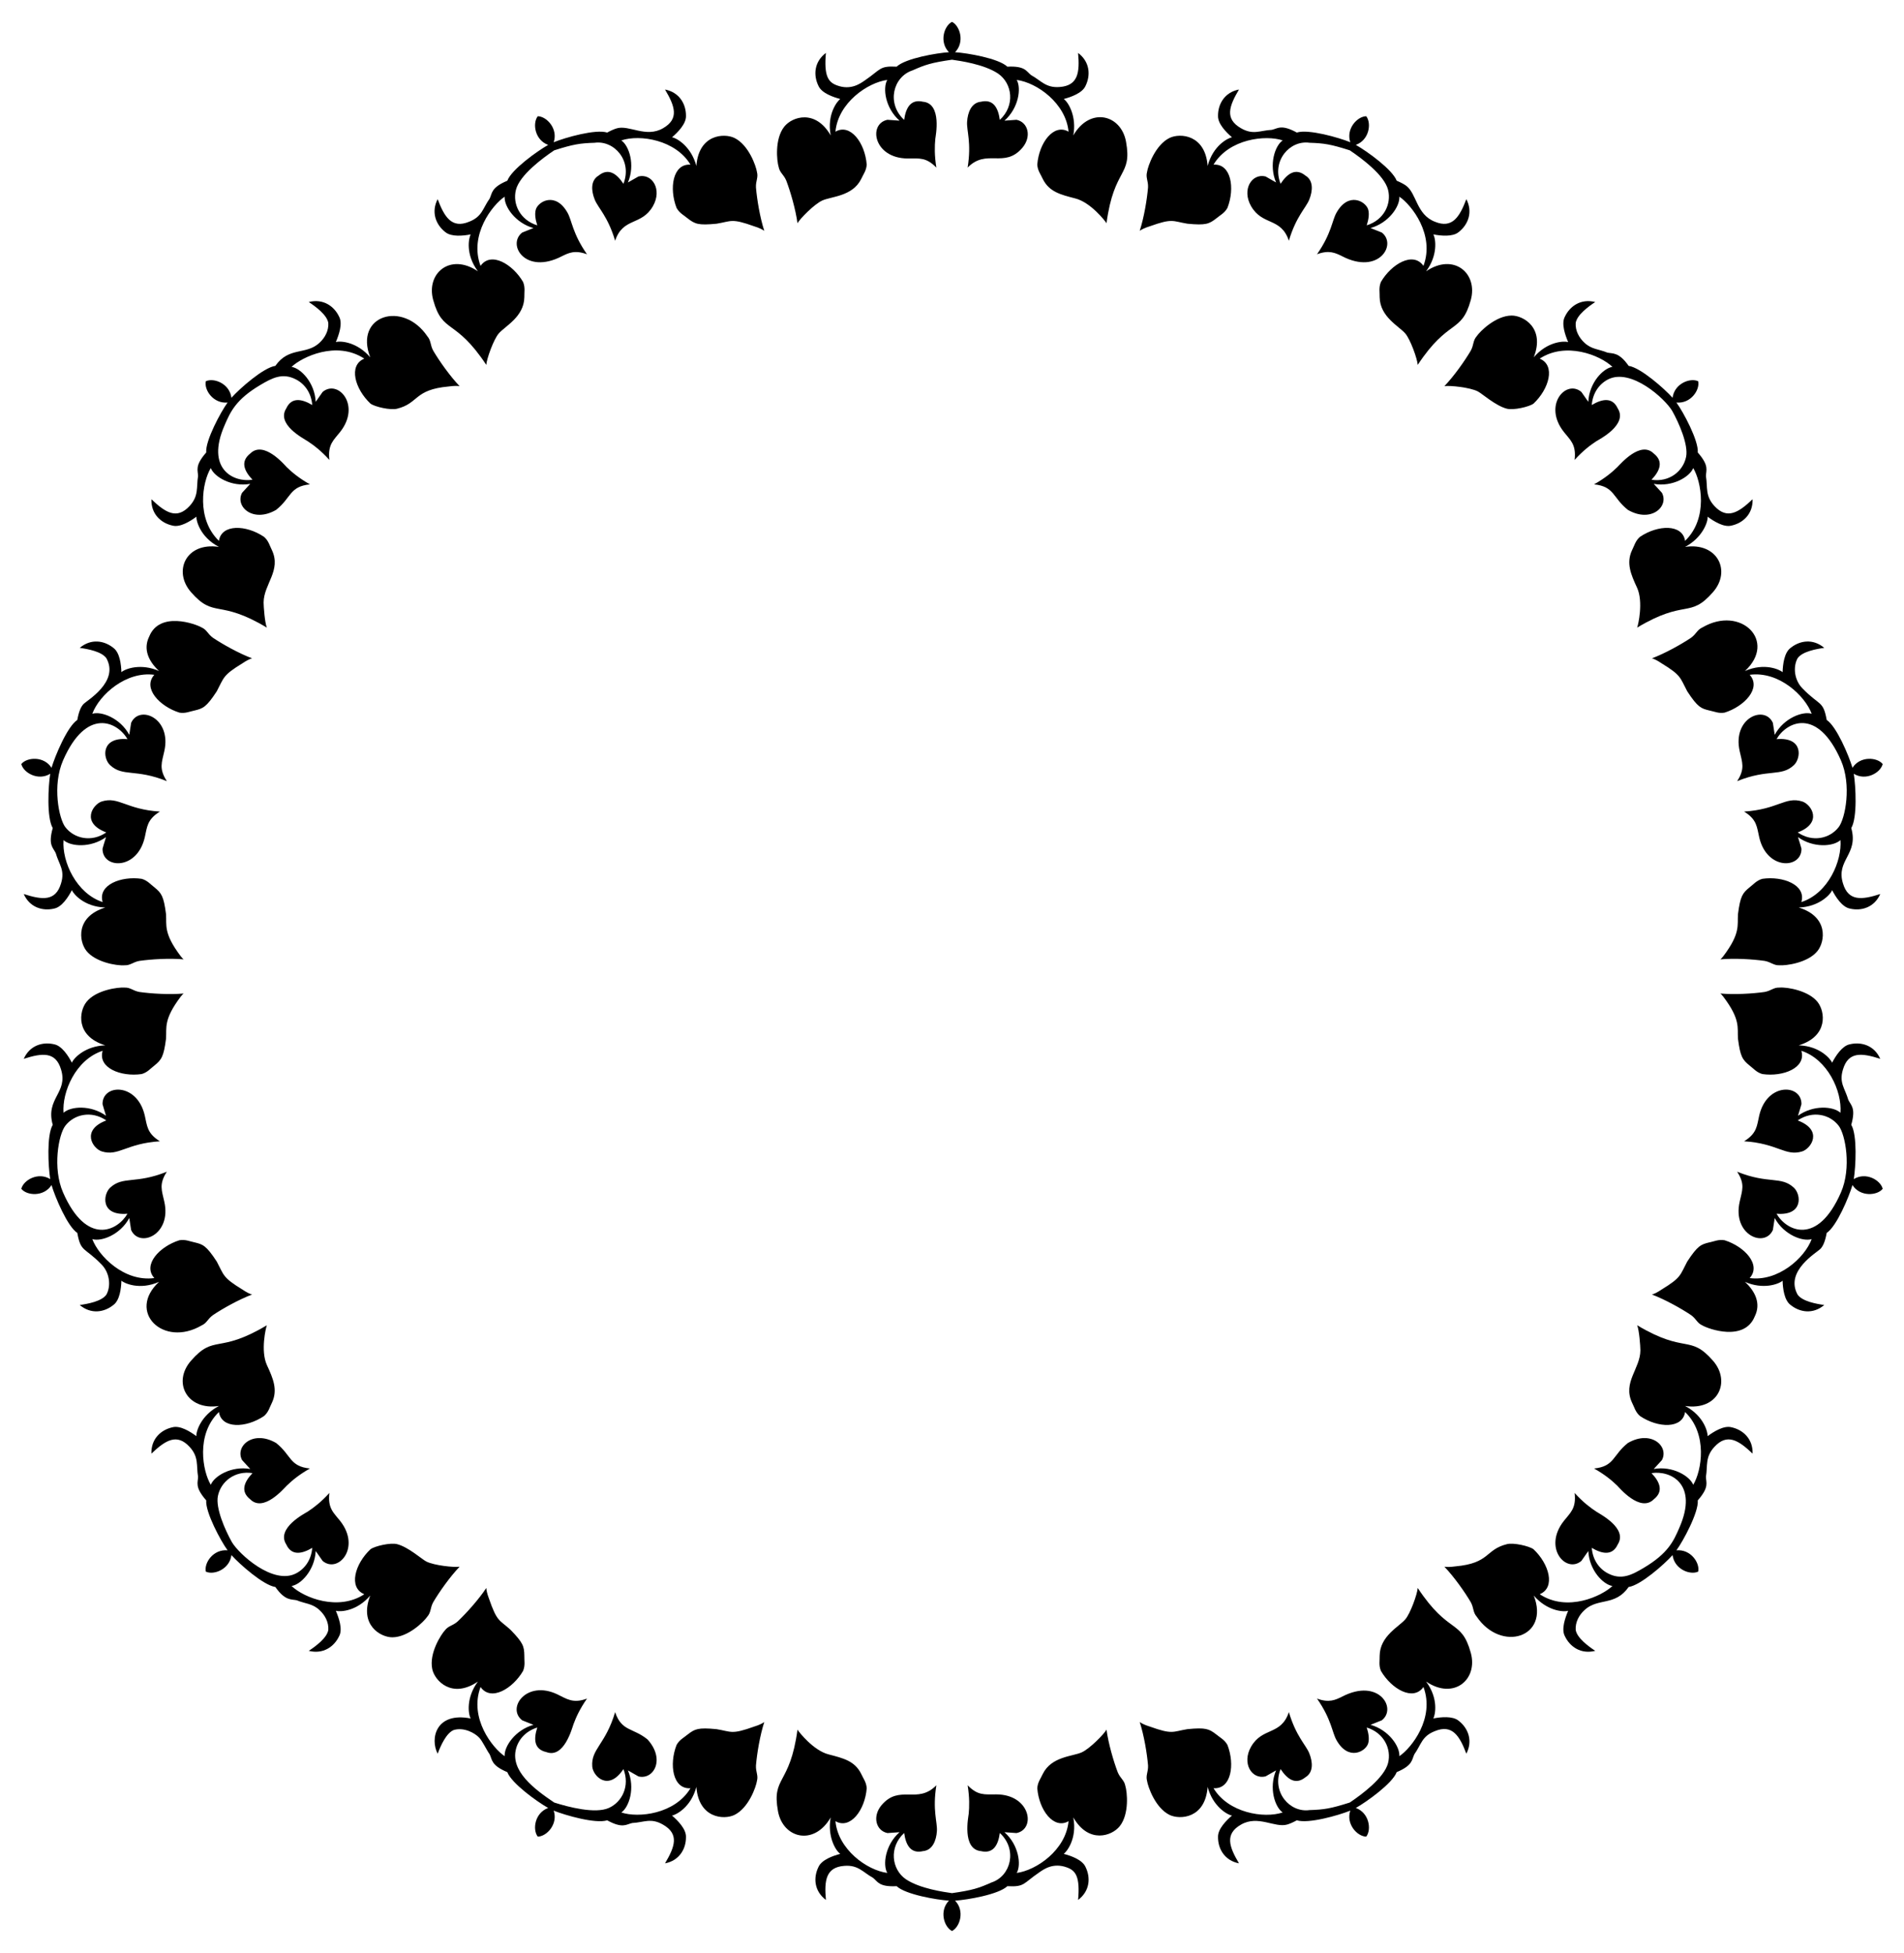 <?xml version="1.0" encoding="utf-8"?>

<!DOCTYPE svg PUBLIC "-//W3C//DTD SVG 1.1//EN" "http://www.w3.org/Graphics/SVG/1.1/DTD/svg11.dtd">
<svg version="1.1" id="Layer_1" xmlns="http://www.w3.org/2000/svg" xmlns:xlink="http://www.w3.org/1999/xlink" x="0px" y="0px"
	 viewBox="0 0 1595.886 1636.629" enable-background="new 0 0 1595.886 1636.629" xml:space="preserve">
<g>
	<g>
		<path d="M1578.028,996.3c-1.807-7.308-14.084-14.375-24.23-8.139c1.608-10.164,3.094-36.684-2.111-45.497
			c4.014-14.299-0.275-16.261-2.482-20.908c-2.775-9.699-7.969-14.252-4.462-25.536c4.505-14.995,15.552-13.9,31.229-8.849
			c-4.941-11.226-15.885-14.541-25.639-12.14c-6.321,1.315-11.731,9.673-14.678,15.364c-1.239-2.875-9.983-13.917-27.983-14.526
			c25.035-7.721,22.088-28.436,15.766-36.338c-7.348-9.302-24.974-12.621-31.992-12.064c-4.881-0.183-6.951,2.669-12.388,3.678
			c-10.074,1.429-25.362,2.335-37.042,1.295c0.734,0.662,1.586,1.562,2.501,2.759c14.428,19.131,11.63,25.86,12.191,34.992
			c1.97,15.275,3.812,17.712,9.691,22.554c3.269,2.447,5.884,5.849,10.782,7.187c17.34,2.513,36.921-5.175,32.667-19.487
			c21.93,7.136,34.21,33.818,32.769,51.931c-6.082-5.543-22.828-6.69-35.594,2.501c1.791-5.831,2.276-7.319,2.918-9.718
			c0.263-16.878-28.853-18.393-35.369,9.398c-2.006,8.594-1.754,14.962-12.705,21.726c28.521,1.814,34.502,12.877,48.68,8.483
			c7.393-2.328,17.997-17.75-3.762-25.966c12.429-8.506,27.033-5.2,34.454,4.596c5.478,7.289,10.847,35.134,1.752,55.868
			c-19.709,44.977-45.681,32.144-53.949,17.722c22.316,1.929,20.847-15.94,14.548-21.806c-10.758-10.001-21.244-2.773-47.555-13.392
			c6.886,10.564,4.121,15.871,2.133,25.098c-6.31,27.743,20.842,39.113,27.8,23.76l1.567-10.026
			c7.627,14.094,23.508,19.955,30.976,17.637c-5.911,15.947-28.262,35.829-51.981,32.653c9.978-11.042-4.21-26.435-20.991-31.692
			c-4.998-0.915-8.843,1.014-12.858,1.8c-6.804,1.673-9.684,2.554-18.511,16.107c-6.144,11.566-4.845,13.231-21.462,23.401
			c-3.561,2.396-6.161,3.654-8.089,4.194c10.974,4.134,24.354,11.583,32.809,17.241c4.461,3.268,5.088,6.732,9.564,8.687
			c4.96,2.896,35.14,13.873,43.828-7.669c5.235-10.507,0.584-20.749-8.249-28.897c15.125,6.648,28.105,2.026,31.558-0.961
			c0.181,6.403,1.369,16.257,6.54,20.199c7.826,6.421,18.983,8.116,28.38,0.157c-6.692-0.917-18.478-3.065-22.366-8.722
			c-10.879-19.83,16.363-35.279,19.275-38.439c2.028-2.191,3.797-5.875,5.132-13.229c8.394-5.587,18.591-30.051,21.61-40.111
			C1559.159,1003.259,1573.475,1002.046,1578.028,996.3z"/>
		<path d="M1442.016,832.638L1442.016,832.638L1442.016,832.638z"/>
		<path d="M1384.621,1084.917L1384.621,1084.917L1384.621,1084.917z"/>
	</g>
	<g>
		<path d="M1423.37,1317.125c1.589-7.245-6.201-18.965-18.249-17.852c5.492-7.44,18.779-31.947,17.908-41.851
			c9.903-11.337,6.845-14.774,6.865-19.904c1.511-9.167-0.829-16.397,7.08-24.949c10.621-11.513,20.117-5.687,32.003,5.664
			c0.362-12.311-7.915-19.989-17.807-22.114c-6.311-1.597-14.719,3.632-19.877,7.455c0.176-2.467-2.473-16.645-18.892-25.289
			c27.769,4.171,38.598-20.508,23.401-37.887c-19.713-22.528-22.791-5.364-63.587-29.746c1.695,4.031,2.706,17.311,2.718,21.073
			c-0.123,15.368-14.969,26.733-7.014,43.77c1.889,3.634,2.778,7.848,6.608,11.189c15.2,10.284,35.728,10.844,37.861-3.322
			c19.225,18.468,13.922,49.336,6.825,60.993c-2.851-7.29-17.327-16.061-33.077-13.226l6.842-7.489
			c6.11-11.44-9.038-25.586-28.52-14.326c-12.838,10.185-11.114,19.631-28.341,21.39c9.068,5.116,14.994,10.082,19.387,14.35
			c1.584,1.536,19.293,22.962,30.755,11.379c8.117-6.474,5.217-14.251-2.02-21.856c15.98-2.471,39.467,8.99,23.397,45.653
			c-4.85,11.298-9.443,21.565-29.867,33.717c-10.024,5.934-18.733,10.598-30.136,4.601c-7.228-3.789-12.66-11.226-13.461-21.343
			c8.902,5.283,17.436,6.643,21.771-2.858c8.527-13.294-14.27-25.096-17.859-27.436c-5.139-3.343-11.296-8.026-18.282-15.728
			c1.527,13.172-3.752,16.656-9.056,23.497c-17.678,22.456,1.836,44.298,14.718,33.487c3.464-4.897,4.448-6.255,5.812-8.309
			c0.824,16.255,12.526,28.114,20.212,29.319c-8.668,8.258-37.654,22.227-60.958,6.888c13.585-5.604,7.857-25.488-5.207-37.717
			c-3.71-2.705-16.768-5.653-22.2-4.262c-18.539,4.595-13.942,16.005-43.34,18.648c-4.272,0.596-7.188,0.577-9.13,0.266
			c8.094,8.466,16.944,20.99,22.133,29.772c2.631,4.908,1.685,8.29,4.87,11.984c20.543,30.403,61.586,17.535,47.899-17.578
			c10.681,12.47,24.229,14.067,28.817,12.783c-2.502,5.962-5.794,15.256-2.85,21.04c4.249,9.154,13.592,15.543,25.557,12.511
			c-5.635-3.733-15.33-10.787-16.375-17.56c-0.422-6.426,2.79-12.424,7.49-16.701c11.163-10.357,25.577-2.992,36.885-19.238
			c10.031-1.459,29.828-18.949,36.825-26.743C1403.393,1315.117,1416.568,1320.28,1423.37,1317.125z"/>
		<path d="M1372.215,1110.651L1372.215,1110.651L1372.215,1110.651z"/>
		<path d="M1210.654,1312.996L1210.654,1312.996L1210.654,1312.996z"/>
	</g>
	<g>
		<path d="M1145.159,1539.217c4.58-5.983,2.447-19.997-8.743-24.025c8.985-5.073,30.617-20.48,34.253-30.019
			c13.692-5.773,12.56-10.377,14.803-14.97c5.821-8.192,6.188-15.118,17.195-19.398c14.564-6.036,20.758,4,26.385,18.9
			c5.422-10.383,1.974-21.09-6.502-27.641c-4.939-4.078-14.862-3.119-21.158-1.89c1.485-2.763,4.673-16.465-6.068-30.914
			c23.105,15.691,43.674-1.599,37.453-24.092c-7.958-28.717-18.292-14.777-44.479-54.338c-0.327,5.095-6.118,21.264-10.398,26.278
			c-5.295,6.215-21.205,13.9-21.501,30.384c0.123,4.079-0.91,8.241,1.097,12.905c8.811,15.075,27.002,25.669,35.603,13.408
			c9.752,26.043-10.001,51.12-20.189,57.986c0.536-8.09-8.868-21.99-24.141-26.279c5.558-2.191,7.148-2.796,9.419-3.773
			c13.003-10.037-2.599-35.744-33.192-19.876c-5.76,2.83-10.976,5.422-21.12,1.664c12.17,17.429,12.624,28.294,16.296,34.76
			c10.091,17.977,24.645,9.533,26.62,2.723c1.027-3.644,0.379-8.223-1.238-13.236c14.392,4.407,20.911,17.891,17.879,29.808
			c-3.166,12.252-21.734,26.106-32.062,33.052c-15.992,5.102-21.66,5.962-33.748,6.339c-16.42,2.35-31.926-14.954-24.279-34.361
			c5.802,8.724,12.678,13.46,20.858,6.843c6.825-4.127,6.163-12.797,3.165-20.172c-2.775-6.9-10.999-14.019-17.064-34.391
			c-6.65,19.786-22.015,12.328-31.628,28.863c-8.106,14.04,0.56,27.811,12.081,24.993c1.864-1.024,0.168-0.062,8.812-5.033
			c-6.24,14.812-0.958,30.791,5.533,35.243c-15.628,5.236-45.531,0.41-57.947-20.31c14.92,0.948,17.994-19.905,11.684-36.192
			c-2.4-4.475-6.3-6.266-9.415-8.907c-6.097-4.698-8.889-5.893-24.127-4.41c-12.71,2.074-12.186,4.784-31.677-2.206
			c-4.081-1.245-6.715-2.61-8.328-3.743c3.607,11.155,6.125,26.265,6.973,36.409c0.226,5.528-2.089,8.188-0.827,12.906
			c0.682,4.679,6.801,22.626,18.869,28.525c8.605,4.148,29.936,3.13,31.905-23.481c4.22,15.929,15.888,23.198,20.412,24.029
			c-4.891,4.142-11.83,11.294-11.706,17.736c-0.167,10.04,5.513,19.979,17.569,22.283c-8.43-14.151-11.898-24.66,1.652-32.426
			c14.283-8.296,28.39,2.911,38.723-0.075c2.188-0.649,4.83-1.765,8.112-3.555c9.656,3.077,34.97-4.139,44.824-8.12
			C1127.974,1528.707,1137.668,1539.099,1145.159,1539.217z"/>
		<path d="M1188.299,1330.832L1188.299,1330.832z"/>
		<path d="M955.294,1443.195L955.294,1443.195z"/>
	</g>
	<g>
		<path d="M797.943,1618.314c6.705-3.4,10.876-16.955,2.562-25.44c10.404-0.682,36.407-5.131,43.853-12.126
			c14.647,0.752,13.005-2.21,26.646-11.517c3.674-2.507,11.616-8.521,23.31-4.182c7.405,2.674,11.047,7.922,9.318,27.217
			c9.853-7.391,10.699-18.649,6.196-27.709c-2.684-5.928-12.015-9.254-18.217-10.89c2.049-1.434,11.472-12.325,8.001-30.543
			c12.975,22.462,32.423,15.507,38.918,7.366c8.158-10.286,6.272-28.777,4.693-33.837c-0.902-4.801-4.135-6.178-6.32-11.253
			c-3.616-9.489-7.885-24.24-9.451-35.842c-2.235,3.928-14.107,16.029-20.802,19.044c-7.621,3.437-25.318,3.403-32.582,17.997
			c-1.665,3.74-4.407,7.058-4.633,12.135c1.424,18.227,13.75,34.734,26.197,27.547c-2.267,24.344-27.149,41.193-43.437,43.365
			c3.923-6.759,1.759-23.548-10.28-34.137l10.124,0.718c16.501-3.383,11.547-32.347-16.967-32.413
			c-10.084,0.027-15.557,1.044-24.024-7.645c1.659,10.289,1.473,18.016,0.877,24.107c-0.185,1.917-5.899,29.56,10.285,31.09
			c10.123,2.361,14.396-4.716,15.826-15.202c15.033,13.885,9.223,36.156-6.979,41.467c-10.735,4.767-15.819,6.47-33.113,8.953
			c-6.581-0.946-26.941-3.757-38.708-11.685c-11.897-8.239-14.4-26.71-1.384-38.735c1.43,10.486,5.703,17.563,15.826,15.202
			c7.949-0.751,11.107-8.899,11.605-16.808c0.496-7.423-3.825-17.414-0.443-38.389c-15.861,16.287-30.773-1.04-45.855,16.575
			c-7.996,9.338-4.905,21.48,4.865,23.483l10.124-0.718c-12.039,10.589-14.203,27.378-10.28,34.137
			c-17.133-2.285-41.233-19.724-43.438-43.365c12.448,7.188,24.773-9.322,26.197-27.547c-0.226-5.077-2.967-8.395-4.633-12.135
			c-5.365-10.778-14.898-13.078-27.156-16.254c-12.789-3.152-25.206-18.992-26.227-20.787c-6.348,47.03-21.693,38.816-16.374,68.27
			c4.085,22.851,30.213,29.536,44.216,5.296c-2.975,15.614,3.932,27.695,8.001,30.543c-6.202,1.636-15.533,4.962-18.217,10.89
			c-4.503,9.06-3.657,20.318,6.196,27.709c-1.457-16.228-0.126-27.437,15.516-28.554c11.603-0.863,15.402,5.305,23.921,10.005
			c3.991,3.139,4.891,7.798,19.837,7.031c7.466,7.01,33.493,11.447,43.852,12.126
			C787.072,1601.356,791.239,1614.913,797.943,1618.314z"/>
		<path d="M927.451,1449.56L927.451,1449.56L927.451,1449.56z"/>
		<path d="M668.435,1449.56L668.435,1449.56L668.435,1449.56z"/>
	</g>
	<g>
		<path d="M450.727,1539.217c7.52-0.117,17.177-10.531,13.361-21.79c9.522,3.846,35.073,11.226,44.824,8.12
			c13.069,7.128,15.948,3.371,20.938,2.264c10.031-0.529,15.692-4.561,25.897,1.366c13.619,7.802,10.065,18.297,1.652,32.426
			c12.056-2.304,17.736-12.243,17.569-22.283c0.124-6.442-6.815-13.594-11.706-17.736c3.081-0.564,15.799-6.621,20.411-24.029
			c1.936,26.222,22.968,27.789,31.905,23.481c11.924-5.829,18.145-23.558,18.869-28.525c1.262-4.718-1.054-7.377-0.827-12.906
			c0.848-10.144,3.366-25.254,6.973-36.409c-1.613,1.133-4.247,2.498-8.328,3.743c-19.489,6.99-18.97,4.28-31.677,2.206
			c-15.509-1.507-18.207-0.151-24.127,4.41c-3.115,2.641-7.015,4.431-9.414,8.907c-6.351,16.391-3.176,37.141,11.684,36.192
			c-13.026,21.737-43.738,25.064-57.947,20.31c6.491-4.452,11.772-20.431,5.533-35.243c8.486,4.88,6.984,4.03,8.812,5.033
			c12.722,3.112,22.779-14.284,7.602-30.997c-12.304-9.983-21.673-6.542-27.149-22.859c-8.116,27.261-20.281,30.811-19.175,45.537
			c0.566,7.924,13.352,21.401,26.134,2.183c5.511,13.985-0.967,27.488-12.197,32.547c-11.428,5.139-33.92-0.725-45.83-4.525
			c-16.761-11.273-36.902-26.431-31.989-45.03c2.071-7.854,8.16-14.875,17.806-17.83c-3.228,10.008-2.63,18.306,7.626,20.586
			c14.845,5.568,21.496-20.031,22.778-23.506c2.112-5.742,5.306-12.78,11.274-21.327c-11.946,4.424-17.183,0.085-24.921-3.587
			c-25.745-12.245-42.746,11.491-29.392,21.799c2.277,0.979,3.686,1.512,9.419,3.773c-15.272,4.289-24.677,18.188-24.141,26.279
			c-10.046-6.775-29.995-31.798-20.19-57.986c8.751,12.474,27.022,1.273,35.603-13.408c2.006-4.663,0.974-8.826,1.097-12.905
			c-0.141-7.864-0.992-10.69-11.589-21.635c-9.452-8.642-11.175-6.228-18.057-26.149c-1.534-4.023-2.127-6.914-2.253-8.878
			c-6.469,9.773-16.717,21.166-24.124,28.159c-4.185,3.627-7.716,3.484-10.617,7.412c-2.871,3.064-13.447,18.975-10.52,32.521
			c2.069,9.584,16.462,25.122,38.235,10.338c-9.851,13.253-8.227,26.893-6.068,30.914c-29.257-5.711-34.186,17.032-27.66,29.531
			c2.384-6.31,7.102-17.308,13.495-19.856c8.761-2.571,17.86,2.681,21.377,6.474c2.951,3.233,5.84,9.848,8.707,13.88
			c2.265,4.636,1.108,9.196,14.804,14.97c3.559,9.349,24.725,24.639,34.253,30.019
			C448.25,1519.236,446.161,1533.253,450.727,1539.217z"/>
		<path d="M640.592,1443.195L640.592,1443.195L640.592,1443.195z"/>
		<path d="M407.588,1330.832L407.588,1330.832L407.588,1330.832z"/>
	</g>
	<g>
		<path d="M172.516,1317.125c6.832,3.168,19.979-2.039,21.464-13.857c6.833,7.611,26.734,25.275,36.825,26.743
			c8.283,11.902,13.693,10.115,17.865,11.119c7.226,2.968,13.132,2.65,19.02,8.119c4.684,4.262,7.913,10.251,7.49,16.701
			c-1.045,6.773-10.74,13.827-16.375,17.56c11.965,3.031,21.308-3.357,25.557-12.511c2.945-5.784-0.348-15.078-2.85-21.04
			c3.692,1.035,17.477,0.458,28.817-12.783c-9.612,24.657,8.71,35.052,18.544,34.996c13.268-0.075,26.461-13.134,29.355-17.418
			c3.185-3.694,2.239-7.076,4.87-11.984c5.189-8.782,14.039-21.306,22.133-29.772c-4.554,0.729-21.293-1.012-27.916-4.346
			c-3.518-1.727-15.055-12.214-24.554-14.568c-5.42-1.388-18.474,1.546-22.2,4.262c-13.068,12.234-18.786,32.115-5.207,37.717
			c-21.646,14.25-50.376,3.199-60.958-6.888c7.7-1.205,19.386-13.079,20.212-29.319c1.38,2.078,2.332,3.385,5.812,8.309
			c12.896,10.823,32.395-11.019,14.718-33.487c-5.309-6.847-10.582-10.33-9.056-23.497c-6.986,7.703-13.143,12.385-18.282,15.728
			c-1.908,1.244-26.653,13.725-17.859,27.436c4.333,9.499,12.865,8.143,21.771,2.858c-0.801,10.117-6.233,17.554-13.461,21.343
			c-19.251,10.123-48.025-16.112-53.968-26.285c-5.695-10.178-13.703-28.37-11.641-38.542c2.465-12.072,14.162-21.439,29.003-19.144
			c-7.236,7.605-10.137,15.382-2.02,21.856c11.173,11.291,27.981-8.69,30.755-11.379c4.393-4.268,10.319-9.234,19.387-14.35
			c-17.24-1.76-15.486-11.195-28.341-21.39c-19.435-11.23-34.654,2.842-28.52,14.326l6.842,7.489
			c-15.75-2.836-30.227,5.935-33.077,13.226c-6.741-11.077-12.79-42.143,6.825-60.993c2.132,14.162,22.652,13.614,37.861,3.322
			c3.83-3.341,4.719-7.555,6.608-11.189c5.032-10.779,0.907-20.32-4.206-31.37c-5.568-12.054-0.852-31.659-0.09-33.473
			c-40.941,24.466-43.79,7.119-63.587,29.746c-15.78,18.057-3.37,41.909,23.4,37.887c-14.821,7.803-19.192,21.121-18.892,25.289
			c-5.157-3.823-13.566-9.052-19.877-7.455c-9.892,2.125-18.169,9.803-17.807,22.114c11.851-11.317,21.411-17.145,32.003-5.664
			c7.892,8.538,5.55,15.67,7.08,24.949c0.02,5.13-3.038,8.567,6.865,19.904c-0.863,9.801,12.279,34.224,17.908,41.851
			C178.656,1298.152,170.936,1309.919,172.516,1317.125z"/>
		<path d="M385.233,1312.996L385.233,1312.996L385.233,1312.996z"/>
		<path d="M223.672,1110.651L223.672,1110.651z"/>
	</g>
	<g>
		<path d="M17.858,996.3c4.569,5.767,18.873,6.943,25.325-3.126c3.143,10.474,13.351,34.614,21.61,40.111
			c3.002,16.542,5.916,11.539,20.332,26.473c6.775,6.816,8.079,17.896,4.075,25.195c-3.888,5.657-15.674,7.805-22.366,8.722
			c9.397,7.959,20.555,6.263,28.38-0.157c5.171-3.942,6.359-13.796,6.54-20.199c2.393,2.07,15.095,8.198,31.558,0.961
			c-27.194,25.087,3.508,55.276,35.579,36.566c4.476-1.954,5.103-5.419,9.564-8.687c8.455-5.658,21.835-13.107,32.809-17.241
			c-1.927-0.54-4.528-1.797-8.089-4.194c-16.64-10.184-15.353-11.892-21.462-23.401c-8.9-13.662-11.778-14.452-18.511-16.107
			c-4.015-0.786-7.86-2.715-12.858-1.8c-16.541,5.181-31.055,20.554-20.991,31.692c-25.428,3.405-46.786-18.654-51.981-32.653
			c7.468,2.318,23.349-3.544,30.976-17.637l1.567,10.026c6.956,15.349,34.113,3.996,27.8-23.76
			c-1.983-9.199-4.761-14.521,2.133-25.098c-26.254,10.599-36.782,3.376-47.555,13.392c-5.975,5.566-8.247,23.776,14.548,21.806
			c-8.205,14.312-34.162,27.411-53.948-17.722c-9.028-20.584-3.809-48.469,1.752-55.868c7.417-9.791,22.019-13.106,34.455-4.596
			c-21.306,8.043-11.586,23.502-3.762,25.966c14.085,4.361,20.333-6.682,48.681-8.483c-10.918-6.744-10.68-13.054-12.705-21.726
			c-6.495-27.746-35.63-26.295-35.369-9.398c0.638,2.383,1.177,4.06,2.918,9.718c-12.776-9.198-29.519-8.034-35.594-2.501
			c-1.359-17.075,9.89-44.486,32.769-51.931c-4.256,14.321,15.344,22,32.667,19.487c4.898-1.338,7.513-4.74,10.782-7.187
			c5.863-4.829,7.721-7.258,9.691-22.554c0.567-9.23-2.168-15.973,12.191-34.992c0.916-1.197,1.767-2.097,2.501-2.759
			c-11.68,1.04-26.968,0.134-37.042-1.295c-5.438-1.009-7.508-3.861-12.389-3.678c-5.411-0.429-24.036,1.991-31.992,12.064
			c-6.227,7.786-9.394,28.578,15.766,36.338c-16.487,0.558-26.171,10.321-27.983,14.526c-2.947-5.69-8.357-14.049-14.678-15.364
			c-9.754-2.401-20.697,0.914-25.639,12.14c15.703-5.058,26.749-6.063,31.229,8.849c6.142,19.76-13.215,24.099-6.944,46.444
			c-5.178,8.769-3.767,35.019-2.112,45.497C31.916,981.908,19.659,989.015,17.858,996.3z"/>
		<path d="M211.265,1084.917L211.265,1084.917L211.265,1084.917z"/>
		<path d="M153.871,832.638L153.871,832.638L153.871,832.638z"/>
	</g>
	<g>
		<path d="M17.858,640.329c1.807,7.308,14.084,14.375,24.23,8.139c-1.621,10.247-3.081,36.703,2.112,45.497
			c-4.018,14.315,0.29,16.289,2.482,20.908c2.764,9.661,7.967,14.259,4.462,25.536c-4.505,14.995-15.552,13.9-31.229,8.849
			c4.941,11.226,15.885,14.541,25.639,12.14c6.321-1.315,11.731-9.673,14.678-15.364c1.271,2.951,10.062,13.92,27.983,14.526
			c-25.043,7.723-22.085,28.437-15.766,36.338c7.348,9.302,24.974,12.621,31.992,12.064c4.881,0.183,6.951-2.668,12.389-3.678
			c10.074-1.429,25.362-2.336,37.042-1.295c-0.734-0.662-1.586-1.562-2.501-2.759c-14.427-19.129-11.63-25.861-12.191-34.993
			c-1.97-15.275-3.812-17.713-9.691-22.554c-3.269-2.446-5.883-5.849-10.782-7.187c-17.247-2.5-36.934,5.13-32.667,19.487
			c-21.93-7.136-34.211-33.818-32.769-51.931c6.085,5.545,22.831,6.688,35.594-2.501c-1.791,5.831-2.276,7.319-2.918,9.718
			c-0.263,16.879,28.854,18.393,35.369-9.398c2.006-8.593,1.754-14.962,12.705-21.726c-28.462-1.81-34.521-12.871-48.681-8.484
			c-7.393,2.328-17.997,17.751,3.762,25.967c-12.438,8.512-27.04,5.193-34.455-4.596c-5.222-6.946-11.027-34.688-1.752-55.868
			c19.655-44.851,45.637-32.219,53.948-17.722c-22.219-1.921-20.899,15.891-14.548,21.806c10.757,10.001,21.244,2.773,47.555,13.392
			c-6.886-10.564-4.121-15.871-2.133-25.098c6.309-27.739-20.842-39.115-27.8-23.76l-1.567,10.026
			c-7.627-14.094-23.508-19.955-30.976-17.637c5.942-16.048,28.362-35.816,51.981-32.653c-10.053,11.126,4.421,26.501,20.991,31.692
			c4.998,0.915,8.842-1.014,12.858-1.799c6.806-1.673,9.686-2.557,18.511-16.107c6.14-11.559,4.842-13.229,21.462-23.401
			c3.561-2.396,6.161-3.654,8.089-4.194c-10.974-4.134-24.354-11.583-32.809-17.241c-4.461-3.268-5.088-6.732-9.564-8.687
			c-4.957-2.894-35.14-13.876-43.828,7.669c-5.235,10.507-0.584,20.749,8.249,28.897c-15.1-6.638-28.092-2.041-31.558,0.961
			c-0.181-6.403-1.369-16.257-6.54-20.199c-7.826-6.421-18.983-8.116-28.38-0.157c6.692,0.917,18.478,3.065,22.366,8.721
			c10.879,19.83-16.363,35.279-19.275,38.439c-2.028,2.191-3.797,5.875-5.132,13.229c-8.394,5.588-18.591,30.05-21.61,40.11
			C36.726,633.368,22.411,634.583,17.858,640.329z"/>
		<path d="M153.871,803.99L153.871,803.99L153.871,803.99z"/>
		<path d="M211.265,551.712L211.265,551.712L211.265,551.712z"/>
	</g>
	<g>
		<path d="M172.516,319.504c-1.589,7.245,6.2,18.965,18.248,17.852c-5.492,7.44-18.78,31.947-17.908,41.851
			c-9.903,11.34-6.845,14.773-6.865,19.904c-1.511,9.166,0.829,16.397-7.08,24.949c-10.621,11.513-20.117,5.687-32.003-5.664
			c-0.362,12.311,7.915,19.989,17.807,22.114c6.311,1.597,14.719-3.632,19.877-7.455c-0.175,2.458,2.467,16.642,18.892,25.289
			c-27.74-4.167-38.615,20.487-23.4,37.887c19.713,22.527,22.791,5.364,63.587,29.746c-1.695-4.031-2.706-17.327-2.718-21.073
			c0.122-15.352,14.968-26.734,7.014-43.769c-1.889-3.634-2.778-7.848-6.608-11.189c-15.156-10.257-35.724-10.873-37.861,3.322
			c-19.161-18.407-13.983-49.225-6.825-60.993c2.851,7.29,17.327,16.061,33.077,13.226l-6.842,7.489
			c-6.108,11.435,9.027,25.586,28.52,14.326c12.853-10.197,11.113-19.631,28.341-21.39c-9.068-5.116-14.994-10.082-19.387-14.35
			c-1.584-1.536-19.294-22.962-30.755-11.379c-8.117,6.474-5.217,14.251,2.02,21.856c-15.953,2.467-39.469-8.986-23.397-45.653
			c4.858-11.315,9.457-21.573,29.867-33.717c10.115-5.988,18.777-10.575,30.136-4.601c7.228,3.789,12.66,11.226,13.461,21.343
			c-8.902-5.283-17.436-6.643-21.771,2.858c-8.527,13.294,14.27,25.096,17.859,27.436c5.139,3.343,11.296,8.025,18.282,15.728
			c-1.527-13.17,3.751-16.655,9.056-23.497c17.677-22.456-1.837-44.299-14.718-33.487c-3.416,4.83-4.427,6.223-5.812,8.308
			c-0.824-16.251-12.522-28.113-20.212-29.319c8.668-8.258,37.654-22.227,60.958-6.888c-13.625,5.621-7.813,25.528,5.207,37.717
			c3.707,2.703,16.768,5.653,22.2,4.262c18.539-4.594,13.943-16.005,43.34-18.648c4.272-0.596,7.188-0.577,9.13-0.266
			c-8.094-8.466-16.944-20.99-22.133-29.772c-2.632-4.908-1.685-8.29-4.87-11.984c-20.549-30.412-61.59-17.544-47.899,17.578
			c-10.789-12.597-24.377-14.029-28.817-12.783c2.502-5.962,5.794-15.256,2.85-21.04c-4.249-9.154-13.592-15.543-25.557-12.511
			c5.635,3.733,15.33,10.787,16.375,17.56c0.422,6.437-2.799,12.433-7.49,16.701c-11.162,10.357-25.578,2.992-36.885,19.238
			c-10.057,1.462-29.877,19.004-36.825,26.743C192.494,321.52,179.325,316.347,172.516,319.504z"/>
		<path d="M223.672,525.978L223.672,525.978L223.672,525.978z"/>
		<path d="M385.233,323.632L385.233,323.632L385.233,323.632z"/>
	</g>
	<g>
		<path d="M450.727,97.412c-4.58,5.983-2.447,19.997,8.743,24.025c-8.985,5.073-30.617,20.48-34.253,30.019
			c-13.698,5.775-12.562,10.38-14.804,14.969c-5.843,8.224-6.183,15.115-17.194,19.398c-14.576,6.041-20.766-4.02-26.385-18.9
			c-5.431,10.4-1.957,21.104,6.502,27.641c4.939,4.078,14.862,3.119,21.158,1.889c-1.48,2.755-4.678,16.457,6.068,30.914
			c-23.14-15.712-43.661,1.647-37.453,24.092c7.958,28.717,18.293,14.777,44.479,54.338c0.327-5.095,6.118-21.264,10.398-26.278
			c5.296-6.216,21.205-13.898,21.501-30.385c-0.123-4.079,0.91-8.241-1.097-12.905c-8.579-14.677-26.854-25.879-35.603-13.408
			c-9.738-26.006,9.964-51.094,20.19-57.986c-0.536,8.093,8.87,21.991,24.141,26.279c-5.615,2.214-7.165,2.804-9.419,3.773
			c-13.044,10.069,2.673,35.709,33.192,19.876c5.759-2.83,10.975-5.421,21.121-1.664c-12.177-17.438-12.622-28.293-16.296-34.76
			c-10.091-17.977-24.645-9.533-26.62-2.723c-1.027,3.643-0.379,8.223,1.238,13.236c-14.367-4.401-20.918-17.866-17.879-29.808
			c3.166-12.252,21.735-26.106,32.062-33.052c15.992-5.102,21.66-5.962,33.748-6.339c16.44-2.353,31.918,14.975,24.279,34.361
			c-5.804-8.726-12.678-13.459-20.858-6.843c-6.823,4.126-6.165,12.792-3.165,20.172c2.775,6.9,10.999,14.019,17.064,34.391
			c6.658-19.812,22.008-12.311,31.627-28.862c8.107-14.042-0.561-27.811-12.08-24.993c-1.665,0.915-0.333,0.153-8.812,5.033
			c6.24-14.812,0.958-30.791-5.533-35.243c15.634-5.238,45.54-0.398,57.947,20.31c-14.922-0.948-17.993,19.908-11.684,36.192
			c2.399,4.475,6.3,6.266,9.414,8.907c6.026,4.644,8.793,5.902,24.127,4.41c12.71-2.072,12.18-4.786,31.677,2.206
			c4.081,1.245,6.715,2.61,8.328,3.743c-3.607-11.155-6.125-26.265-6.973-36.409c-0.226-5.529,2.089-8.188,0.827-12.906
			c-0.668-4.579-6.752-22.602-18.869-28.525c-8.618-4.154-29.942-3.116-31.905,23.481c-4.211-15.896-15.855-23.193-20.411-24.03
			c4.891-4.141,11.83-11.294,11.706-17.736c0.167-10.04-5.513-19.98-17.569-22.283c8.43,14.151,11.898,24.66-1.652,32.426
			c-14.286,8.298-28.389-2.911-38.723,0.075c-2.188,0.649-4.83,1.765-8.112,3.555c-9.663-3.08-34.999,4.151-44.824,8.119
			C467.911,107.925,458.225,97.528,450.727,97.412z"/>
		<path d="M407.588,305.796L407.588,305.796L407.588,305.796z"/>
		<path d="M640.592,193.433L640.592,193.433L640.592,193.433z"/>
	</g>
	<g>
		<path d="M797.943,18.314c-6.709,3.403-10.874,16.96-2.562,25.44c-10.336,0.677-36.392,5.115-43.852,12.127
			c-14.647-0.752-13.005,2.21-26.646,11.517c-3.692,2.519-11.63,8.516-23.31,4.182c-7.405-2.674-11.047-7.922-9.318-27.217
			c-9.853,7.391-10.699,18.649-6.196,27.709c2.684,5.928,12.015,9.254,18.217,10.89c-2.11,1.477-11.459,12.396-8.001,30.543
			c-12.791-22.142-32.185-15.81-38.919-7.366c-8.191,10.328-6.243,28.867-4.693,33.837c0.902,4.801,4.135,6.178,6.319,11.253
			c3.616,9.489,7.885,24.24,9.451,35.842c2.242-3.94,14.111-16.025,20.801-19.044c7.621-3.437,25.318-3.403,32.582-17.997
			c1.665-3.74,4.407-7.058,4.633-12.135c-1.424-18.229-13.752-34.734-26.197-27.547c2.27-24.344,27.15-41.193,43.438-43.365
			c-3.923,6.759-1.759,23.548,10.28,34.137l-10.124-0.718c-16.501,3.383-11.547,32.346,16.967,32.413
			c10.051-0.027,15.552-1.048,24.023,7.645c-1.659-10.289-1.473-18.016-0.877-24.107c0.215-2.223,5.819-29.568-10.285-31.09
			c-10.123-2.361-14.396,4.716-15.826,15.202c-15.034-13.887-9.223-36.157,6.979-41.467c10.747-4.773,15.83-6.472,33.113-8.953
			c6.522,0.937,26.939,3.748,38.708,11.685c11.889,8.233,14.407,26.703,1.384,38.735c-1.43-10.486-5.703-17.563-15.826-15.202
			c-7.96,0.752-11.108,8.919-11.605,16.808c-0.496,7.423,3.825,17.412,0.443,38.389c15.86-16.287,30.775,1.039,45.856-16.575
			c7.995-9.338,4.906-21.48-4.865-23.483l-10.124,0.718c12.039-10.589,14.203-27.378,10.28-34.137
			c17.133,2.286,41.236,19.725,43.437,43.365c-12.448-7.188-24.773,9.322-26.197,27.547c0.226,5.077,2.967,8.395,4.633,12.135
			c5.365,10.778,14.898,13.078,27.156,16.254c12.854,3.161,25.242,19.054,26.228,20.787c6.348-47.03,21.694-38.816,16.375-68.27
			c-4.086-22.854-30.212-29.536-44.215-5.296c2.975-15.614-3.932-27.695-8.001-30.543c6.202-1.636,15.533-4.962,18.217-10.89
			c4.503-9.06,3.657-20.318-6.196-27.709c1.457,16.228,0.126,27.437-15.516,28.554c-11.603,0.863-15.402-5.304-23.921-10.005
			c-3.991-3.139-4.891-7.798-19.837-7.031c-7.469-7.013-33.501-11.448-43.853-12.127C808.816,35.27,804.647,21.715,797.943,18.314z"
			/>
		<path d="M668.435,187.069L668.435,187.069L668.435,187.069z"/>
		<path d="M927.451,187.069L927.451,187.069L927.451,187.069z"/>
	</g>
	<g>
		<path d="M1145.159,97.412c-7.519,0.117-17.177,10.529-13.361,21.79c-9.537-3.854-35.079-11.223-44.824-8.119
			c-13.069-7.128-15.945-3.372-20.938-2.264c-10.031,0.529-15.693,4.561-25.897-1.366c-13.625-7.805-10.061-18.303-1.652-32.426
			c-12.056,2.304-17.736,12.243-17.569,22.283c-0.123,6.442,6.815,13.594,11.706,17.736c-3.11,0.571-15.807,6.645-20.412,24.03
			c-1.934-26.194-22.939-27.802-31.905-23.481c-11.924,5.829-18.145,23.56-18.869,28.525c-1.262,4.718,1.054,7.377,0.827,12.906
			c-0.848,10.144-3.366,25.254-6.973,36.409c1.613-1.133,4.247-2.498,8.328-3.743c19.491-6.99,18.967-4.28,31.677-2.206
			c15.511,1.509,18.212,0.148,24.127-4.41c3.115-2.641,7.015-4.431,9.415-8.907c6.363-16.423,3.156-37.139-11.684-36.192
			c13.026-21.737,43.738-25.064,57.947-20.31c-6.491,4.452-11.772,20.431-5.533,35.243c-8.585-4.937-7.024-4.052-8.812-5.033
			c-11.513-2.816-20.19,10.939-12.081,24.993c9.596,16.513,24.996,9.1,31.628,28.862c6.068-20.374,14.286-27.489,17.064-34.391
			c2.997-7.369,3.664-16.045-3.165-20.172c-8.182-6.614-15.055-1.882-20.858,6.843c-7.617-19.331,7.777-36.723,24.279-34.361
			c12.081,0.377,17.728,1.228,33.748,6.339c10.388,6.987,28.903,20.827,32.062,33.052c3.03,11.908-3.476,25.396-17.879,29.808
			c1.617-5.013,2.265-9.592,1.238-13.236c-1.979-6.821-16.523-15.266-26.62,2.723c-3.674,6.467-4.124,17.328-16.296,34.76
			c10.111-3.744,15.3-1.191,21.12,1.664c30.503,15.85,46.228-9.813,33.192-19.876c-2.283-0.982-3.701-1.517-9.419-3.773
			c15.266-4.287,24.677-18.182,24.141-26.279c10.186,6.87,29.956,31.899,20.189,57.986c-8.726-12.438-26.983-1.34-35.603,13.408
			c-2.006,4.663-0.974,8.826-1.097,12.905c0.296,16.493,16.272,24.248,21.501,30.385c4.276,5.011,10.07,21.17,10.398,26.278
			c26.015-39.303,36.557-25.756,44.479-54.338c6.194-22.391-14.276-39.832-37.453-24.092c9.851-13.253,8.227-26.893,6.068-30.914
			c6.296,1.229,16.219,2.189,21.158-1.889c8.292-6.407,12.023-17.069,6.502-27.641c-5.64,14.927-11.841,24.928-26.385,18.9
			c-15.607-6.07-15.187-23.667-24.166-30.237c-1.866-1.314-4.389-2.678-7.832-4.13c-3.559-9.349-24.724-24.639-34.253-30.019
			C1147.633,117.398,1149.726,103.375,1145.159,97.412z"/>
		<path d="M955.294,193.433L955.294,193.433L955.294,193.433z"/>
		<path d="M1188.299,305.796L1188.299,305.796L1188.299,305.796z"/>
	</g>
	<g>
		<path d="M1423.37,319.504c-6.832-3.168-19.979,2.039-21.464,13.858c-6.844-7.623-26.74-25.277-36.825-26.743
			c-8.279-11.896-13.686-10.114-17.865-11.119c-7.226-2.968-13.132-2.651-19.02-8.119c-4.69-4.268-7.913-10.26-7.49-16.701
			c1.044-6.773,10.74-13.827,16.375-17.56c-11.965-3.031-21.308,3.357-25.557,12.511c-2.945,5.784,0.348,15.078,2.85,21.04
			c-3.7-1.038-17.483-0.45-28.817,12.783c9.63-24.704-8.772-35.051-18.545-34.996c-13.262,0.075-26.456,13.126-29.354,17.418
			c-3.185,3.694-2.239,7.076-4.87,11.984c-5.189,8.782-14.039,21.306-22.133,29.772c4.556-0.73,21.293,1.012,27.916,4.346
			c3.518,1.727,15.055,12.214,24.554,14.568c5.419,1.388,18.474-1.546,22.2-4.262c13.048-12.213,18.801-32.109,5.207-37.717
			c21.646-14.25,50.376-3.199,60.958,6.888c-7.691,1.204-19.386,13.069-20.212,29.319c-1.372-2.067-2.341-3.401-5.812-8.308
			c-12.866-10.798-32.413,10.998-14.718,33.487c5.309,6.847,10.582,10.329,9.056,23.497c6.986-7.702,13.143-12.385,18.282-15.728
			c1.908-1.244,26.653-13.725,17.859-27.436c-4.334-9.499-12.866-8.142-21.771-2.858c0.801-10.117,6.233-17.554,13.461-21.343
			c19.251-10.123,48.025,16.112,53.968,26.285c5.695,10.178,13.703,28.37,11.641,38.542c-2.47,12.082-14.17,21.438-29.003,19.144
			c7.236-7.605,10.137-15.382,2.02-21.856c-11.173-11.291-27.981,8.69-30.755,11.379c-4.393,4.268-10.319,9.234-19.387,14.35
			c17.224,1.755,15.506,11.211,28.341,21.39c19.435,11.23,34.654-2.841,28.52-14.326l-6.842-7.489
			c15.75,2.836,30.226-5.935,33.077-13.226c6.639,10.909,12.889,42.047-6.825,60.993c-2.136-14.186-22.689-13.589-37.861-3.322
			c-3.83,3.341-4.719,7.555-6.608,11.189c-5.033,10.783-0.918,20.322,4.207,31.37c5.437,11.771,0.978,31.356,0.089,33.472
			c40.931-24.46,43.802-7.136,63.587-29.746c15.608-17.861,3.603-41.944-23.401-37.887c14.303-7.53,19.225-20.611,18.892-25.289
			c5.157,3.823,13.566,9.052,19.877,7.455c9.892-2.125,18.169-9.803,17.807-22.114c-11.851,11.317-21.412,17.145-32.003,5.664
			c-7.892-8.538-5.55-15.67-7.08-24.949c-0.02-5.131,3.038-8.567-6.865-19.904c0.856-9.728-12.142-34.035-17.908-41.851
			C1417.228,338.477,1424.95,326.711,1423.37,319.504z"/>
		<path d="M1210.654,323.632L1210.654,323.632L1210.654,323.632z"/>
		<path d="M1372.215,525.978L1372.215,525.978L1372.215,525.978z"/>
	</g>
	<g>
		<path d="M1578.028,640.329c-4.569-5.767-18.873-6.943-25.325,3.126c-3.131-10.436-13.339-34.604-21.61-40.11
			c-3.002-16.542-5.916-11.539-20.332-26.473c-6.775-6.816-8.079-17.896-4.075-25.195c3.888-5.657,15.674-7.805,22.366-8.721
			c-9.397-7.959-20.554-6.263-28.38,0.157c-5.171,3.942-6.359,13.796-6.54,20.199c-2.416-2.09-15.123-8.186-31.558-0.961
			c27.194-25.088-3.508-55.276-35.579-36.566c-4.476,1.954-5.103,5.419-9.564,8.687c-8.455,5.659-21.836,13.107-32.809,17.241
			c1.927,0.54,4.528,1.797,8.089,4.194c16.639,10.183,15.354,11.894,21.462,23.401c8.91,13.677,11.788,14.454,18.511,16.107
			c4.015,0.786,7.86,2.715,12.858,1.799c16.568-5.19,31.044-20.566,20.991-31.692c24.766-3.316,46.506,17.9,51.981,32.653
			c-7.468-2.318-23.349,3.544-30.976,17.637l-1.567-10.026c-6.956-15.35-34.112-3.993-27.8,23.76
			c1.983,9.2,4.761,14.521-2.133,25.098c26.345-10.636,36.769-3.364,47.555-13.392c5.954-5.547,8.271-23.778-14.548-21.806
			c8.241-14.377,34.175-27.35,53.949,17.722c9.149,20.861,3.638,48.697-1.752,55.868c-7.417,9.792-22.019,13.106-34.454,4.596
			c21.309-8.044,11.581-23.502,3.762-25.967c-14.093-4.363-20.315,6.68-48.68,8.484c10.918,6.744,10.68,13.054,12.705,21.726
			c6.511,27.818,35.631,26.228,35.369,9.398c-0.638-2.383-1.177-4.06-2.918-9.718c12.768,9.195,29.516,8.037,35.594,2.501
			c1.359,17.075-9.89,44.486-32.769,51.931c4.27-14.365-15.435-21.986-32.667-19.487c-4.898,1.337-7.513,4.74-10.782,7.187
			c-5.854,4.82-7.719,7.243-9.691,22.554c-0.572,9.308,2.163,15.943-12.191,34.993c-0.916,1.197-1.767,2.097-2.501,2.759
			c11.68-1.041,26.968-0.134,37.042,1.295c5.437,1.009,7.508,3.861,12.388,3.678c5.407,0.429,24.036-1.991,31.992-12.064
			c6.226-7.784,9.405-28.575-15.766-36.338c16.487-0.558,26.171-10.321,27.983-14.526c2.947,5.69,8.357,14.049,14.678,15.364
			c9.754,2.401,20.697-0.914,25.639-12.14c-15.703,5.058-26.749,6.063-31.229-8.849c-6.142-19.76,13.215-24.099,6.944-46.444
			c5.181-8.773,3.763-35.051,2.111-45.497C1563.958,654.715,1576.223,647.625,1578.028,640.329z"/>
		<path d="M1384.621,551.712L1384.621,551.712L1384.621,551.712z"/>
		<path d="M1442.016,803.99L1442.016,803.99L1442.016,803.99z"/>
	</g>
</g>
</svg>
